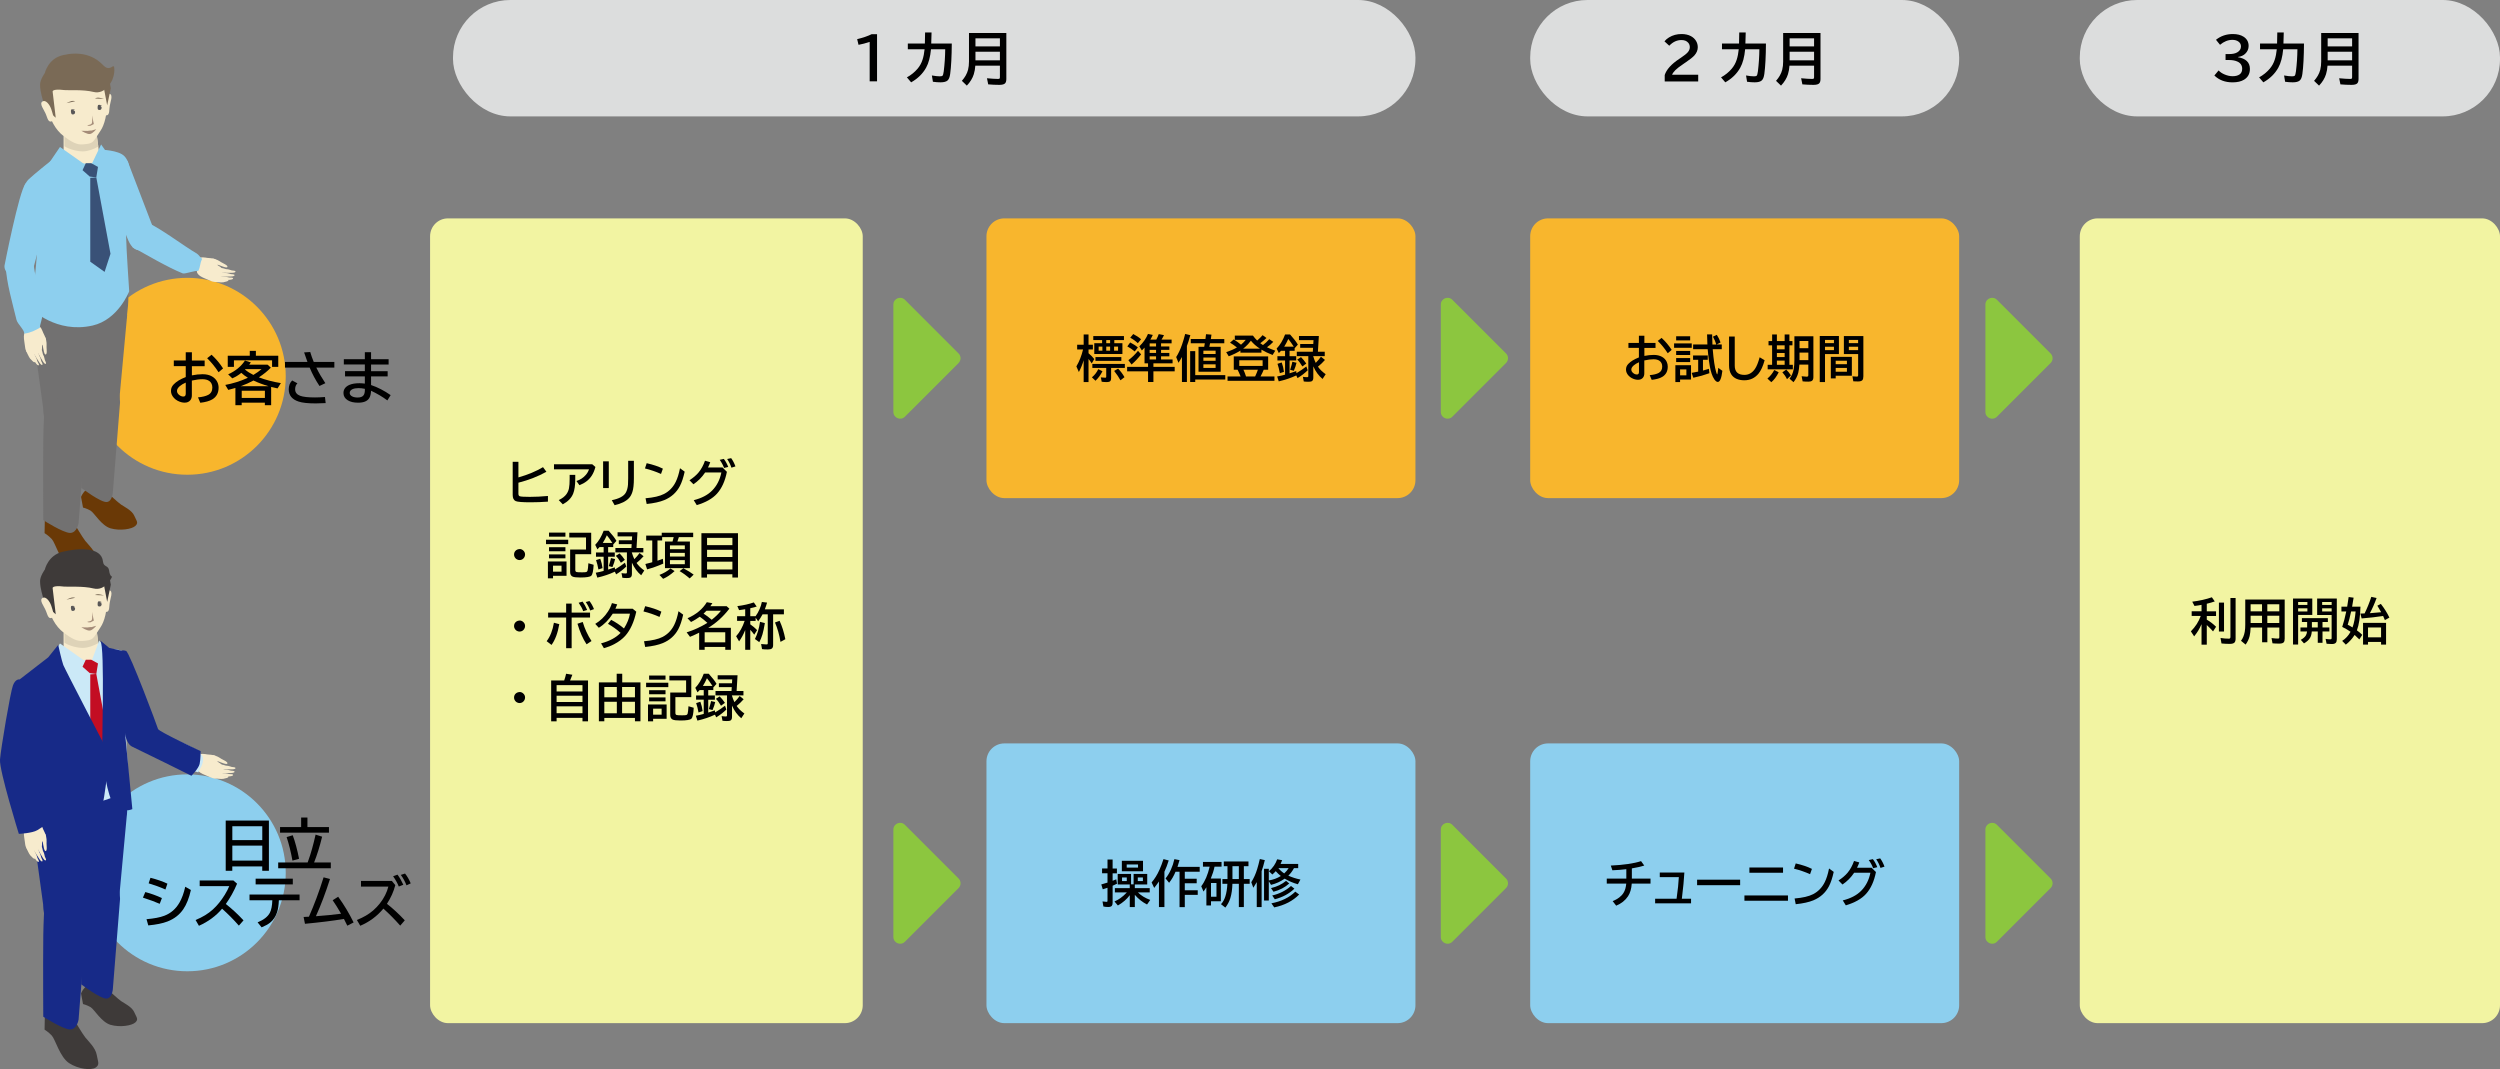 <?xml version="1.0" encoding="UTF-8"?><svg id="_レイヤー_2" xmlns="http://www.w3.org/2000/svg" viewBox="0 0 699.34 299.06"><rect x="0" y="0" width="699.34" height="299.06" fill="#808080" stroke="none"/><defs><style>.cls-1{fill:#3e3a39;}.cls-2{fill:#cbe9f7;}.cls-3{fill:#8dcfee;}.cls-4{fill:#595757;}.cls-5{fill:#8cc63f;}.cls-6{fill:#6a3906;}.cls-7{fill:#f8b62d;}.cls-8{fill:#395177;}.cls-9{fill:#f7ebcd;}.cls-10{fill:#ded3b8;}.cls-11{fill:#a48b78;}.cls-12{fill:#c30d23;}.cls-13{fill:#333;}.cls-14{fill:#727171;}.cls-15{fill:#f2f4a2;}.cls-16{fill:#dcdddd;}.cls-17{fill:#7a6a56;}.cls-18{fill:#172a88;}</style></defs><g id="_レイヤー_1-2"><circle class="cls-7" cx="52.39" cy="105.26" r="27.54"/><path class="cls-5" d="M253.13,83.86l15.02,15.02c.74.74.74,1.93,0,2.67l-15.02,15.02c-1.19,1.19-3.22.35-3.22-1.33v-30.05c0-1.68,2.03-2.52,3.22-1.33Z"/><path class="cls-5" d="M406.27,83.86l15.02,15.02c.74.74.74,1.93,0,2.67l-15.02,15.02c-1.19,1.19-3.22.35-3.22-1.33v-30.05c0-1.68,2.03-2.52,3.22-1.33Z"/><rect class="cls-16" x="126.72" y="0" width="269.23" height="32.56" rx="16.05" ry="16.05"/><path d="M243.28,22.76v-11.04c-1.1.37-2.15.64-3.12.82l-.38-1.59c1.65-.4,3-.86,4.06-1.39h1.5v13.2h-2.05Z"/><path d="M253.95,12.18h4.77c.04-1.16.06-2.19.06-3.1h1.81c-.01,1.19-.04,2.22-.09,3.1h5.75c-.03,3.69-.18,6.52-.45,8.49-.12.9-.36,1.51-.73,1.84-.38.34-1.03.52-1.96.52-.67,0-1.39-.05-2.14-.16l-.29-1.76c.9.16,1.64.24,2.21.24.4,0,.65-.06.77-.18.13-.13.25-.54.34-1.22.25-2.02.39-4.08.41-6.17h-3.98c-.2,2.15-.65,3.86-1.37,5.16-.93,1.67-2.32,3.04-4.18,4.09l-1.19-1.39c1.17-.64,2.16-1.45,2.98-2.41.62-.73,1.08-1.55,1.38-2.48.29-.87.48-1.86.59-2.97h-4.69v-1.6Z"/><path d="M281.51,9.24v12.84c0,.52-.1.91-.3,1.17-.26.33-.82.49-1.66.49-1.05,0-2.09-.05-3.11-.14l-.35-1.71c1.3.12,2.34.19,3.12.19.24,0,.39-.05.45-.16.03-.07.05-.16.05-.29v-3.26h-6.88c-.05.84-.19,1.63-.42,2.38-.35,1.14-1.01,2.21-1.95,3.2l-1.39-1.34c.87-.98,1.45-2.01,1.73-3.09.17-.68.26-1.45.26-2.29v-8h10.46ZM272.87,10.73v2.24h6.84v-2.24h-6.84ZM272.87,14.48v2.4h6.84v-2.4h-6.84Z"/><path d="M51.95,98.55h1.73v2.3h3.57v1.59h-3.57v2.56c1.06-.21,2.06-.32,2.99-.32,1.02,0,1.9.2,2.62.61.69.39,1.2.92,1.52,1.61.22.47.34.98.34,1.53,0,1.5-.59,2.6-1.78,3.3-.77.45-1.89.77-3.34.94l-.64-1.51c1.24-.11,2.19-.35,2.86-.7.77-.41,1.15-1.09,1.15-2.05,0-.83-.3-1.45-.9-1.86-.46-.31-1.08-.47-1.88-.47-.84,0-1.83.13-2.95.38v4.12c0,.56-.14,1.02-.42,1.37-.37.46-.9.69-1.6.69-.64,0-1.31-.18-2-.55-.36-.19-.69-.45-.98-.76-.56-.6-.84-1.26-.84-1.98s.25-1.29.76-1.82c.75-.79,1.88-1.48,3.37-2.05v-3.05h-3.34v-1.59h3.34v-2.3ZM51.95,107.03c-.67.28-1.22.61-1.66.99-.52.45-.78.89-.78,1.32s.18.77.55,1.09c.38.33.79.5,1.25.5.43,0,.65-.27.65-.81v-3.09ZM61.14,104.13c-.95-1.47-2.02-2.78-3.19-3.92l1.22-.98c1.22,1.11,2.3,2.39,3.23,3.83l-1.27,1.07Z"/><path d="M69.73,102.02h5.13l.9.82c-.84.9-1.95,1.8-3.34,2.72,1.88.71,3.93,1.25,6.15,1.61l-.93,1.48c-.51-.11-1.11-.25-1.79-.41v5.11h-1.76v-.71h-6.48v.71h-1.76v-4.83l-.26.08c-.55.16-1.13.32-1.74.47l-.83-1.39c2.13-.4,4.17-1.03,6.12-1.91l.2-.09c-.66-.4-1.27-.85-1.84-1.38-.72.61-1.56,1.12-2.52,1.54l-1.16-1.12c2.05-.92,3.61-2.2,4.7-3.85l1.65.51c-.18.25-.33.46-.46.64ZM71.58,99.51h6.26v3.12h-1.73v-1.84h-10.67v1.84h-1.73v-3.12h6.16v-1.36h1.71v1.36ZM67.34,108.03h7.77c-1.51-.44-2.91-.97-4.23-1.59-.05.03-.12.07-.2.12-.9.5-2.01.98-3.34,1.47ZM74.1,109.3h-6.48v2.02h6.48v-2.02ZM68.65,103.27s-.04.04-.06.06l-.05.05c.66.56,1.44,1.06,2.34,1.5.92-.55,1.68-1.09,2.29-1.62h-4.52Z"/><path d="M79.73,101.24h6.27c-.34-.89-.65-1.78-.93-2.66l1.71-.11c.27.93.6,1.85.98,2.77h5.77v1.6h-5.04c.67,1.39,1.51,2.84,2.52,4.35l-1.64.78c-1.12-1.69-2.03-3.4-2.74-5.13h-6.91v-1.6ZM91.09,112.76c-1.04.06-1.95.09-2.75.09-2.17,0-3.76-.17-4.79-.51-1.85-.6-2.78-1.75-2.78-3.42,0-1.03.32-1.86.96-2.49l1.47.8c-.43.42-.64.97-.64,1.66,0,.87.47,1.48,1.41,1.83.83.31,2.21.46,4.16.46.82,0,1.75-.04,2.78-.12l.19,1.71Z"/><path d="M102.07,98.52h1.73v1.97h4.91v1.48h-4.91v1.86h4.64v1.47h-4.64v2.41c1.85.62,3.68,1.57,5.48,2.82l-.92,1.48c-1.37-1.02-2.89-1.92-4.56-2.7-.04.89-.21,1.58-.52,2.07-.53.85-1.56,1.27-3.11,1.27-1.19,0-2.15-.22-2.88-.67-.81-.5-1.21-1.18-1.21-2.03,0-1.02.54-1.78,1.63-2.27.73-.32,1.68-.48,2.84-.48.46,0,.96.04,1.51.11v-2.02h-5.54v-1.47h5.54v-1.86h-5.88v-1.48h5.88v-1.97ZM102.07,108.77c-.62-.13-1.21-.2-1.78-.2-.69,0-1.26.1-1.69.3-.52.25-.77.59-.77,1.05,0,.38.2.69.6.92.41.24.95.36,1.62.36.8,0,1.35-.21,1.66-.64.24-.33.36-.83.36-1.49v-.3Z"/><rect class="cls-16" x="428.05" y="0" width="120" height="32.56" rx="16.05" ry="16.05"/><path d="M465.68,22.76v-1.77c.49-1.54,1.84-3.04,4.05-4.51l.43-.29c.95-.63,1.6-1.15,1.95-1.55.4-.45.59-.93.59-1.45,0-.47-.14-.88-.43-1.22-.43-.52-1.07-.77-1.91-.77-1.27,0-2.4.53-3.41,1.59l-1.34-1.23c.35-.43.78-.8,1.27-1.09,1.05-.64,2.21-.95,3.5-.95,1,0,1.87.19,2.6.57.63.33,1.12.79,1.47,1.36.32.54.48,1.13.48,1.76,0,.83-.32,1.59-.95,2.3-.42.47-1.21,1.1-2.37,1.89l-.5.34c-1.22.83-2.03,1.44-2.42,1.84-.48.49-.8.93-.95,1.32h7.31v1.88h-9.36Z"/><path d="M481.7,12.18h4.77c.04-1.16.06-2.19.06-3.1h1.81c-.01,1.19-.04,2.22-.09,3.1h5.75c-.03,3.69-.18,6.52-.45,8.49-.12.9-.36,1.51-.73,1.84-.38.34-1.03.52-1.96.52-.67,0-1.39-.05-2.14-.16l-.29-1.76c.9.16,1.64.24,2.21.24.4,0,.65-.06.77-.18.13-.13.25-.54.34-1.22.25-2.02.39-4.08.41-6.17h-3.98c-.2,2.15-.65,3.86-1.37,5.16-.93,1.67-2.32,3.04-4.18,4.09l-1.19-1.39c1.17-.64,2.16-1.45,2.98-2.41.62-.73,1.08-1.55,1.38-2.48.29-.87.48-1.86.59-2.97h-4.69v-1.6Z"/><path d="M509.26,9.24v12.84c0,.52-.1.91-.3,1.17-.26.33-.82.49-1.66.49-1.05,0-2.09-.05-3.11-.14l-.35-1.71c1.3.12,2.34.19,3.12.19.24,0,.39-.05.45-.16.03-.07.05-.16.05-.29v-3.26h-6.88c-.05.84-.19,1.63-.42,2.38-.35,1.14-1.01,2.21-1.95,3.2l-1.39-1.34c.87-.98,1.45-2.01,1.73-3.09.17-.68.26-1.45.26-2.29v-8h10.46ZM500.62,10.73v2.24h6.84v-2.24h-6.84ZM500.62,14.48v2.4h6.84v-2.4h-6.84Z"/><rect class="cls-16" x="581.79" y="0" width="117.55" height="32.56" rx="16.05" ry="16.05"/><path d="M622.56,15.12h1.09c.92,0,1.65-.16,2.21-.49.68-.4,1.02-.95,1.02-1.65,0-.58-.25-1.04-.75-1.38-.44-.3-1-.45-1.66-.45-1.2,0-2.35.46-3.45,1.38l-1.13-1.4c1.34-1.07,2.91-1.61,4.73-1.61,1.21,0,2.21.25,2.99.75.94.61,1.41,1.47,1.41,2.59,0,.85-.33,1.59-.98,2.2-.5.47-1.17.76-2,.88v.06c1.07.18,1.89.53,2.46,1.06.59.55.88,1.29.88,2.21,0,1.34-.54,2.35-1.63,3.02-.82.5-1.89.75-3.22.75-2.09,0-3.79-.64-5.09-1.92l1.18-1.41c.42.44.95.81,1.61,1.09.8.35,1.57.52,2.32.52.84,0,1.5-.18,1.98-.53.46-.34.69-.86.69-1.55,0-.96-.46-1.64-1.38-2.04-.62-.27-1.36-.41-2.23-.41h-1.04v-1.68Z"/><path d="M632.21,12.18h4.77c.04-1.16.06-2.19.06-3.1h1.81c-.01,1.19-.04,2.22-.09,3.1h5.75c-.03,3.69-.18,6.52-.45,8.49-.12.9-.36,1.51-.73,1.84-.38.34-1.03.52-1.96.52-.67,0-1.39-.05-2.14-.16l-.29-1.76c.9.16,1.64.24,2.21.24.4,0,.65-.06.77-.18.14-.13.25-.54.34-1.22.25-2.02.39-4.08.41-6.17h-3.98c-.2,2.15-.65,3.86-1.37,5.16-.93,1.67-2.32,3.04-4.18,4.09l-1.19-1.39c1.17-.64,2.16-1.45,2.98-2.41.62-.73,1.08-1.55,1.38-2.48.29-.87.48-1.86.59-2.97h-4.69v-1.6Z"/><path d="M659.77,9.24v12.84c0,.52-.1.91-.3,1.17-.26.33-.82.49-1.66.49-1.05,0-2.09-.05-3.11-.14l-.35-1.71c1.3.12,2.34.19,3.12.19.25,0,.39-.05.45-.16.03-.07.05-.16.05-.29v-3.26h-6.88c-.05.84-.19,1.63-.42,2.38-.35,1.14-1,2.21-1.95,3.2l-1.39-1.34c.87-.98,1.45-2.01,1.73-3.09.17-.68.26-1.45.26-2.29v-8h10.46ZM651.13,10.73v2.24h6.84v-2.24h-6.84ZM651.13,14.48v2.4h6.84v-2.4h-6.84Z"/><path class="cls-9" d="M57.39,72.04c.76.18,1.45.11,2.2.29.88.2.65.4,1.12,1.04.35.48-.12.67.28.89,1.14.63,1.28,1.04,1.23,1.31-.04.25-.1.49-.16.73-.09.34-.2.68-.33,1.01-.16.42-.18.51-.41.91-.1.18-.29.45-.54.53-.41.12-1.03.16-1.54-.05-.31-.12-1.53-.65-1.83-.77-2.08-.82-2.62-1.69-2.22-2.67s.17-1.65.18-2.71c0-.46,1.17-.69,2-.5Z"/><path class="cls-9" d="M60.52,78.2s.47-.14.87-.08.45.06.69.04.55.08.76.08.92-.16,1.04.03c.25.41-.97.58-1.43.7s-2.56-.15-2.56-.15"/><path class="cls-9" d="M60.72,77.19s.94-.02,1.32.12.8.09,1.05.11.87.19,1.07.22.96-.05,1.03.2c.14.52-1.8.46-2.3.53s-2.46.1-2.46.1"/><path class="cls-9" d="M61.16,76.06s.94.02,1.32.18.8.13,1.05.16.86.23,1.06.28.97,0,1.02.26c.1.54-1.85.39-2.35.44s-2.48-.01-2.48-.01"/><path class="cls-9" d="M61.44,74.93s.94.05,1.32.22.8.16,1.04.19.85.26,1.05.31.98.03,1.02.29c.08.54-1.86.33-2.37.37s-2.48-.09-2.48-.09"/><path class="cls-9" d="M59.49,73.65s.87.4,1.28.41.78.23,1.02.31.68.26.88.31.79.24.93.03c.29-.45-1.26-1.08-1.7-1.35s-1.37-.95-2.48-1.03"/><path class="cls-6" d="M20.95,146.73s2.12,3.59,2.91,4.58,2.87,2.91,3.2,4.88.93,2.73-.31,3.56-4.87.44-7.43-1.25-3.85-6.64-4.82-7.69-2.03-1.67-2.03-1.67l.07-3.78s1.54-2.62,3.51-2.28,4.9,3.66,4.9,3.66Z"/><path class="cls-6" d="M30.49,138.21s2.5,2.34,3.38,2.94,3.07,1.64,3.69,3.11,1.28,1.94.3,2.86-4.33,1.43-6.92.68-4.56-4.35-5.61-4.96-2.11-.86-2.11-.86l-.55-2.98s.96-2.4,2.8-2.57,5.02,1.78,5.02,1.78Z"/><path class="cls-14" d="M35.58,88.06l-2.13,22.96s-.49,4.57-5.67,4.57-5.11-7.76-5.11-7.76l-2.69-19.77s2.97-2.57,8.03-2.35,7.56,2.35,7.56,2.35Z"/><path class="cls-14" d="M29.05,105.05c4.53,0,4.53,7.55,4.53,7.55l-1.98,24.75s-.03,2.8-1.66,3.08-7.21-3.97-7.21-3.97c0,1.32-.09-13.17,0-20.79.04-3.19.28-7.59.28-7.59,0,0,1.52-3.03,6.05-3.03Z"/><path class="cls-14" d="M26.33,92.47l-2.35,25.16s-.55,5.01-6.27,5.01-5.64-8.51-5.64-8.51l-2.97-21.67s3.29-2.81,8.88-2.57,8.35,2.57,8.35,2.57Z"/><path class="cls-3" d="M39.91,69.74c1.69-.82,3.38-5.1,2.52-7.1l-6.76-17.63c-.3-.7-3.51,13.23-3.51,13.23l3.75,9.06c.87,2,2.31,3.26,4.01,2.43Z"/><path class="cls-3" d="M55.43,75.87c.75-1.52.38-1.94,1.12-3.46-.49-.32-.98-1.17-1.46-1.46-3.73-2.16-10.04-7.02-13.97-8.76-1,2.81-3.11,4.1-4.1,6.91,3.67,2.01,10.04,5.78,14.09,7.37.66.26,3.75-.98,4.32-.61Z"/><path class="cls-14" d="M34.01,76.65s-1.44,4.17-5.56,6.23c-7.7,3.84-17.59-2.08-17.59-2.08,0,0-2.19,3.66-2.04,8.33s.89,7.29.89,7.29c0,0,4.3,5.17,9.15,4.14,4.26-.9,8.34-9.12,12.84-8.53,3,.39,3.74-3.35,3.74-3.35,0,0,.91-5.57.2-8.39s-1.64-3.63-1.64-3.63Z"/><path class="cls-3" d="M23.63,44.23l4.49-2.36s5.04.08,6.69,1.83c3.44,3.65.06,13.39.06,13.39,0,0,.44,7.76.44,9.89s.83,14.51.83,14.51c0,0-3.05,7.95-10.26,9.58-10.2,2.31-17.06-4.63-17.06-4.63,0,0,1.44-13.37,1.44-14.53s.5-5.38.5-5.38l-2.22-4.6s-4.18-8.12-.54-11.75c1.18-1.18,6.42-5.36,6.42-5.36,0,0,8.42-.55,9.21-.59Z"/><polygon class="cls-9" points="17.8 45.77 28.12 45.77 27.1 37.97 17.79 38.06 17.8 45.77"/><path class="cls-10" d="M27.1,37.97l.4,3.02c-1.19.72-2.91,1.36-4.34,1.36-1.58,0-3.85-.59-5.13-1.45v-3.13s9.07.19,9.07.19Z"/><path class="cls-9" d="M12.94,29.81c1.23,3.8,2.47,6.42,4.85,8.25,2.21,1.69,3.76,2.45,5.24,2.34,3.31-.24,2.8-.48,5.09-3.83,1.11-1.62,1.92-4.7,1.83-8.42-.19-7.3-4.49-13.14-10.18-12.13s-9.05,6.94-6.83,13.8Z"/><path class="cls-9" d="M28.83,29.02c-.1,1.61-.07,3.2.74,3.25s.96-.44,1.06-2.05,1.28-3.82-.15-4.02c-.8-.12-1.55,1.21-1.65,2.82Z"/><path class="cls-13" d="M26.08,24.2c-.35.06-.64.23-.73.41-.04-.04-.08-.09-.08-.14-.04-.24.3-.49.76-.58s.87.04.91.28c0,.05,0,.11-.03.16-.15-.14-.47-.2-.83-.14Z"/><polygon class="cls-17" points="30.69 22.92 31 24.67 29.98 29.47 28.97 24.19 30.69 22.92"/><path class="cls-17" d="M18.02,25.2c-3.66-.45-3.29.48-3.29.48l.86,7.26s-3.12-2.66-3.34-3.87-1.04-3.16-1.04-5.43c0-1.38,1.33-3.21,1.33-3.21,0,0,.88-4,4.96-4.98,4.3-1.04,8.38-.35,11.31,2.74,2.08,2.19,2.95-.73,3.15.8.22,1.68-.59,3.44-.59,3.44,0,0-1.78,4.14-5.21,3.29-2.92-.73-7.12-.4-8.13-.52Z"/><polygon class="cls-3" points="29.46 48.59 30.54 43.64 28.29 40.41 25.71 45.79 29.46 48.59"/><polygon class="cls-3" points="20.9 50.5 13.83 45.45 16.78 41.11 23.72 46.01 20.9 50.5"/><path class="cls-3" d="M6.1,78.13c-2.2-.13-4.98-1.62-4.85-3.78,0,0,4.05-20.76,5.89-22.99s4.88,13.58,4.88,13.58l-2.52,9.46c-.13,2.17-1.21,3.86-3.41,3.73Z"/><path class="cls-11" d="M25.75,32.34l.5,2.37s-.85.45-.99.49-.88-.03-.81-.15.96-.07,1.21-.51.08-2.2.08-2.2Z"/><path class="cls-4" d="M20.96,30.72s-.42-.2-.83-.13-.25.23-.25.23l-.05.17s0,.9.33,1,.91,0,.84-.74c-.03-.27-.5-.43-.5-.43l.46-.09Z"/><path class="cls-4" d="M28.54,29.59s-.35-.26-.77-.27-.36.17-.36.17l-.07.16s-.15.89.15,1.04.89.17.95-.58c.02-.27-.41-.52-.41-.52h.5Z"/><path class="cls-11" d="M26.94,36.15s-1.16.29-1.23.35-.28,0-.45.02-.82.1-.82.1l-1.69-.04s1.63,1.04,2.42.91,1.77-1.35,1.77-1.35Z"/><path class="cls-17" d="M21.04,28.33s-.47-.21-1.04-.06-1.41.58-1.41.58c0,0,1.51-.32,1.67-.35s.78-.17.78-.17Z"/><path class="cls-17" d="M26.57,27.55s.43-.28,1.01-.23,1.49.34,1.49.34c0,0-1.54-.07-1.7-.07s-.8-.04-.8-.04Z"/><path class="cls-14" d="M19.11,111.09c5,0,5,8.28,5,8.28l-2.13,26.97s-.45,2.74-2.37,2.74-7.5-3.57-7.5-3.57c0,1.45-.1-14.43,0-22.78.04-3.49.31-8.31.31-8.31,0,0,1.68-3.33,6.68-3.33Z"/><path class="cls-9" d="M14.36,30.6c.52,1.52.91,3.07.14,3.33s-1.04-.17-1.56-1.7c-.52-1.52-2.24-3.34-.91-3.92.75-.32,1.81.76,2.33,2.28Z"/><path class="cls-9" d="M11.84,92.47c.24.74.64,1.3.88,2.04.28.86-.01.76-.32,1.5-.23.55-.63.24-.62.7.04,1.3-.24,1.63-.49,1.73-.24.09-.47.17-.71.24-.34.1-.68.18-1.03.24-.45.08-.53.1-.99.12-.21,0-.54-.02-.73-.19-.32-.29-.66-.8-.75-1.35-.05-.33-.22-1.64-.28-1.97-.36-2.21.11-3.11,1.16-3.27s1.5-.7,2.42-1.23c.4-.23,1.19.65,1.45,1.46Z"/><path class="cls-9" d="M8.15,98.31s.36.33.51.71.18.42.32.61.21.51.32.69.61.7.5.91c-.22.43-.99-.54-1.34-.87s-1.18-2.27-1.18-2.27"/><path class="cls-9" d="M9.12,97.97s.5.79.58,1.2.33.74.44.96.28.84.36,1.03.53.81.35.99c-.37.39-1.31-1.32-1.63-1.7s-1.34-2.06-1.34-2.06"/><path class="cls-9" d="M10.32,97.77s.47.82.52,1.23.3.76.4.98.24.86.31,1.05.5.84.3,1.01c-.41.36-1.28-1.39-1.58-1.79s-1.26-2.14-1.26-2.14"/><path class="cls-9" d="M11.43,97.43s.44.84.48,1.25.27.77.37.99.21.86.27,1.06.48.85.27,1.02c-.42.35-1.24-1.43-1.53-1.85s-1.19-2.18-1.19-2.18"/><path class="cls-9" d="M11.54,95.1s.11.95.3,1.31.2.79.25,1.03.13.72.19.92.19.8.45.81c.54.02.28-1.64.29-2.15s.11-1.67-.38-2.66"/><path class="cls-3" d="M6.79,93.33c1.98-.28,3.02-.93,4.35-1.63.02-.94.7-2.5.67-3.44-.17-5.19-1.72-9.21-2.39-14.07-3.41.89-4.41-.54-7.82.36.27,4.74,1.78,9.81,3.01,14.91.28,1.18,2.21,2.77,2.19,3.87Z"/><polygon class="cls-8" points="25.51 45.65 24 45.65 23.09 47.61 25.1 49.39 26.94 49.63 27.41 46.69 25.51 45.65"/><polygon class="cls-8" points="25.25 49.75 25.25 73.21 29.26 76.06 30.91 70.99 26.94 49.63 25.25 49.75"/><rect class="cls-15" x="120.31" y="61.09" width="121.03" height="225.12" rx="5" ry="5"/><rect class="cls-7" x="275.95" y="61.09" width="120" height="78.25" rx="5" ry="5"/><path d="M303.15,100.74c-.34,1.15-.79,2.26-1.35,3.33l-.7-1.57c.83-1.4,1.45-2.99,1.87-4.74h-1.65v-1.33h1.82v-2.86h1.36v2.86h1.22v1.33h-1.22v1.05c.65.55,1.19,1.09,1.61,1.63l-.71,1.22c-.31-.48-.6-.9-.9-1.24v6.46h-1.36v-6.12ZM305.44,105.56c.8-.66,1.39-1.43,1.78-2.3l1.18.59c-.53,1.05-1.18,1.94-1.95,2.66l-1-.95ZM310.82,102.93v2.82c0,.36-.06.63-.18.8-.16.22-.52.33-1.07.33s-1.03-.03-1.39-.1l-.23-1.22c.53.07.93.1,1.2.1.13,0,.22-.03.25-.09.04-.05.05-.14.05-.25v-2.39h-3.88v-1.13h9.09v1.13h-3.83ZM311.71,95.13v.87h2.27v3.03h-7.87v-3.03h2.19v-.87h-2.47v-1.12h8.58v1.12h-2.7ZM306.44,99.88h7.24v1.07h-7.24v-1.07ZM308.38,96.95h-1.05v1.14h1.05v-1.14ZM310.54,95.13h-1.08v.87h1.08v-.87ZM310.54,96.95h-1.08v1.14h1.08v-1.14ZM312.76,96.95h-1.11v1.14h1.11v-1.14ZM313.43,106.38c-.41-.77-.99-1.65-1.76-2.62l1.11-.64c.7.72,1.29,1.51,1.78,2.39l-1.12.87Z"/><path d="M324.79,96.06v.86h2.32v.95h-2.32v.85h2.32v.96h-2.32v.87h3.22v1.08h-5.36v1h5.95v1.24h-5.95v2.99h-1.5v-2.99h-5.85v-1.24h5.85v-1h-.98v-4.38c-.24.26-.49.53-.75.79l-.71-1.15c1.11-1.07,1.92-2.23,2.42-3.48l1.35.28c-.22.48-.44.92-.68,1.31h1.66c.28-.51.51-1.03.68-1.54l1.47.29c-.19.41-.42.82-.68,1.24h2.81v1.05h-2.97ZM317.43,98.32c-.64-.55-1.34-1.02-2.08-1.42l.8-1.1c.84.42,1.56.88,2.15,1.39l-.87,1.12ZM315.64,100.76c.99-.73,1.89-1.6,2.7-2.62l.87.99c-.83,1.08-1.72,2.02-2.67,2.84l-.9-1.22ZM318.3,96.01c-.65-.62-1.36-1.13-2.13-1.54l.84-1.03c.9.47,1.63.96,2.19,1.46l-.91,1.11ZM323.39,96.06h-1.79v.86h1.79v-.86ZM323.39,97.87h-1.79v.85h1.79v-.85ZM323.39,99.68h-1.79v.87h1.79v-.87Z"/><path d="M332.02,96.78v10.08h-1.39v-6.99c-.28.52-.61,1.06-.97,1.61l-.64-1.6c.62-.96,1.17-2.12,1.64-3.49.28-.8.57-1.79.88-2.98l1.44.35c-.34,1.25-.66,2.26-.96,3.01ZM334.35,104.93h8.41v1.23h-8.41v.7h-1.42v-8.64h1.42v6.71ZM338.3,97.02h3.17v6.97h-6.2v-6.97h1.59l.11-.63.03-.18.03-.18h-3.93v-1.19h4.11c.04-.31.1-.76.16-1.35l1.52.12c-.02.17-.08.58-.17,1.23h3.76v1.19h-3.98s-.01.07-.02.11c-.05.25-.11.55-.18.88ZM340.05,98.1h-3.42v.92h3.42v-.92ZM336.63,100.02v.91h3.42v-.91h-3.42ZM336.63,101.92v1h3.42v-1h-3.42Z"/><path d="M353.31,96.52c.58-.42,1.16-.97,1.75-1.64l1.12.75c-.51.54-1.1,1.05-1.76,1.51.62.31,1.4.63,2.32.96l-.75,1.2c-1.19-.46-2.23-.96-3.12-1.49v.85h-5.88v-.59c-.91.58-2,1.12-3.27,1.6l-.71-1.17c1.21-.39,2.21-.83,3.01-1.3l-.07-.05c-.61-.49-1.23-.92-1.87-1.29l1.05-.91c.83.53,1.51,1.03,2.02,1.48.53-.45.97-.9,1.32-1.35h-3.05v-1.19h5.07c.38.51.77.97,1.18,1.37l.14-.12c.5-.43.96-.89,1.38-1.38l1.09.79c-.46.46-1.05.94-1.74,1.46.23.17.49.35.76.53ZM353.51,103.42c-.21.55-.51,1.18-.9,1.89h3.9v1.22h-13.12v-1.22h3.66c-.31-.77-.6-1.4-.85-1.89h-1.07v-3.73h9.62v3.73h-1.24ZM346.67,100.78v1.58h6.53v-1.58h-6.53ZM347.74,97.54h4.72c-1.03-.67-1.87-1.41-2.54-2.23-.53.71-1.06,1.29-1.59,1.75-.17.15-.37.31-.59.48ZM351.88,103.42h-4.05c.28.6.51,1.2.7,1.8l.02.09h2.55l.05-.1c.33-.71.57-1.3.72-1.78Z"/><path d="M362.69,104.37l.2-.12c.82-.48,1.66-1.06,2.54-1.74l.38,1.07c-.8.79-1.75,1.52-2.84,2.19l-.35-.75-.1.04c-1.39.66-2.99,1.2-4.81,1.62l-.44-1.37c.67-.11,1.41-.28,2.21-.5v-3.98h-2.14v-1.19h2.14v-1.51h-1.13c-.16.18-.36.39-.61.64l-.62-1.26c.95-.98,1.74-2.29,2.37-3.95h1.38c.96,1.05,1.69,1.99,2.19,2.83l-.9,1.03v.71h-1.42v1.51h1.86v1.19h-1.86v3.6c.81-.26,1.43-.47,1.86-.62l.07.55ZM358.02,104.4c-.19-1.05-.41-1.93-.66-2.63l1.18-.38c.3.83.51,1.7.63,2.62l-1.15.39ZM361.91,96.97c-.5-.79-1.01-1.51-1.53-2.15-.36.81-.74,1.53-1.14,2.15h2.67ZM360.9,103.46l.1-.33.08-.26c.21-.67.36-1.23.44-1.67l1.16.28c-.15.67-.39,1.42-.75,2.24l-1.03-.27ZM367.38,99.74c.2.66.42,1.25.68,1.77.56-.57,1.05-1.14,1.46-1.72l1.12.9c-.62.7-1.27,1.33-1.96,1.88.52.76,1.24,1.46,2.16,2.11l-.87,1.33c-1.08-.89-1.94-2.06-2.59-3.53v3.17c0,.54-.17.89-.51,1.03-.18.07-.5.11-.94.11s-.83-.03-1.22-.08l-.24-1.3c.39.06.78.1,1.17.1.17,0,.28-.04.31-.12.02-.06.03-.14.03-.25v-5.52h-3.22v-1.23h4.48l.07-1.09h-3.6v-1.08h3.66l.07-1.08h-4.07v-1.15h5.56l-.26,4.4h1.91v1.23h-3.22v.12ZM364.31,102.51c-.46-.81-.94-1.45-1.43-1.93l1.06-.68c.51.51,1,1.11,1.47,1.8l-1.1.81Z"/><path d="M143.43,129.18h1.59v4.37c2.67-.76,4.96-1.72,6.88-2.87l.95,1.29c-2.31,1.29-4.92,2.31-7.83,3.06v3.1c0,.37.13.6.38.69.32.11,1.26.17,2.8.17s3.31-.08,5.08-.25v1.59c-1.68.12-3.3.18-4.88.18-2.25,0-3.62-.11-4.13-.33-.56-.25-.85-.82-.85-1.7v-9.3Z"/><path d="M154.97,129.88h10.71l.88.75c-.25.95-.59,1.75-1,2.39-.77,1.21-1.92,2.11-3.46,2.71l-.86-1.18c1.06-.32,1.94-.89,2.65-1.72.42-.49.7-1,.87-1.54h-9.79v-1.4ZM159.35,132.83h1.57v1.18c0,1.76-.2,3.13-.59,4.09-.5,1.22-1.46,2.21-2.9,2.98l-1.13-1.19c.99-.47,1.71-1.03,2.17-1.68.35-.51.58-1.04.69-1.61.13-.65.19-1.52.19-2.6v-1.16Z"/><path d="M168.71,129.05h1.59v7.48h-1.59v-7.48ZM175.73,128.9h1.59v4.89c0,1.72-.14,3-.42,3.83-.23.72-.55,1.29-.95,1.71-.83.9-2.17,1.56-4.02,1.99l-.79-1.4c2.02-.41,3.31-1.09,3.88-2.04.36-.61.58-1.37.65-2.3.03-.43.05-1.02.05-1.78v-4.9Z"/><path d="M184.91,132.58c-1.44-.64-2.94-1.16-4.49-1.54l.48-1.47c1.8.41,3.31.92,4.53,1.53l-.52,1.48ZM180.59,139.38c2.26-.19,3.98-.59,5.18-1.21,1.41-.73,2.5-1.85,3.25-3.36.49-.98.89-2.25,1.2-3.83l1.31.96c-.37,1.69-.82,3.03-1.34,4.02-.95,1.81-2.4,3.12-4.35,3.93-1.23.51-2.88.88-4.94,1.09l-.32-1.61Z"/><path d="M202.11,130.77l1.23,1.22c-.51,2.59-1.44,4.63-2.77,6.1-1.25,1.39-3.14,2.46-5.66,3.21l-.85-1.38c2.2-.56,3.91-1.44,5.12-2.67,1.33-1.33,2.2-3.03,2.61-5.08h-4.54c-.89,1.33-1.98,2.43-3.27,3.3l-1.11-1.13c1.04-.67,1.89-1.39,2.55-2.18.75-.9,1.34-2,1.79-3.28l1.47.41c-.19.54-.4,1.03-.63,1.48h4.06ZM202.55,130.91c-.27-.76-.68-1.52-1.22-2.28l1.15-.26c.46.59.88,1.34,1.24,2.25l-1.18.29ZM204.61,130.83c-.29-.86-.69-1.67-1.2-2.43l1.12-.24c.46.63.87,1.4,1.2,2.31l-1.12.36Z"/><path d="M145.35,153.58c.36,0,.68.12.96.36.38.31.57.71.57,1.19,0,.3-.08.57-.25.83-.3.47-.74.71-1.3.71-.25,0-.48-.06-.7-.18-.18-.09-.33-.21-.45-.36-.25-.3-.38-.63-.38-1.01,0-.53.22-.95.66-1.26.26-.18.56-.27.89-.27Z"/><path d="M152.74,150.98h6.21v1.23h-6.21v-1.23ZM158.48,157.07v4.01h-3.78v.7h-1.43v-4.71h5.21ZM153.58,148.98h4.59v1.15h-4.59v-1.15ZM153.58,153.08h4.59v1.13h-4.59v-1.13ZM153.58,155.08h4.59v1.11h-4.59v-1.11ZM154.7,158.24v1.67h2.38v-1.67h-2.38ZM160.93,155.01v4.41c0,.32.11.52.33.59.17.06.69.09,1.54.09.56,0,.94-.02,1.14-.07.21-.05.35-.17.41-.38.1-.33.18-1.03.24-2.09l1.47.43c-.08,1.69-.3,2.71-.66,3.06-.35.33-1.37.5-3.07.5-1.09,0-1.83-.09-2.2-.28-.43-.22-.64-.64-.64-1.27v-6.28h4.44v-3.38h-4.68v-1.32h6.13v6h-4.45Z"/><path d="M172.07,159.27l.2-.12c.82-.48,1.66-1.06,2.54-1.74l.38,1.07c-.8.79-1.75,1.52-2.84,2.19l-.35-.75-.1.04c-1.38.66-2.99,1.2-4.81,1.62l-.44-1.37c.67-.11,1.41-.28,2.21-.5v-3.98h-2.14v-1.19h2.14v-1.51h-1.13c-.15.18-.36.39-.61.64l-.62-1.26c.95-.98,1.74-2.29,2.37-3.95h1.38c.96,1.05,1.69,1.99,2.19,2.83l-.9,1.03v.71h-1.42v1.51h1.86v1.19h-1.86v3.6c.81-.26,1.43-.47,1.86-.62l.07.55ZM167.4,159.31c-.19-1.05-.41-1.93-.66-2.63l1.18-.38c.3.83.51,1.7.63,2.62l-1.15.39ZM171.29,151.88c-.5-.79-1.01-1.51-1.53-2.15-.36.81-.74,1.53-1.14,2.15h2.67ZM170.29,158.37l.1-.33.08-.26c.21-.67.36-1.23.44-1.67l1.16.28c-.15.67-.39,1.42-.75,2.24l-1.03-.27ZM176.77,154.65c.2.66.42,1.25.68,1.77.57-.57,1.05-1.14,1.46-1.72l1.12.9c-.62.7-1.27,1.33-1.96,1.88.52.76,1.24,1.46,2.16,2.11l-.87,1.33c-1.08-.89-1.94-2.06-2.59-3.53v3.17c0,.54-.17.89-.51,1.03-.18.07-.49.11-.94.11s-.83-.03-1.22-.08l-.24-1.3c.39.06.78.1,1.17.1.17,0,.28-.04.31-.12.02-.06.03-.14.03-.25v-5.52h-3.22v-1.23h4.48l.07-1.09h-3.6v-1.08h3.66l.07-1.08h-4.07v-1.15h5.56l-.26,4.4h1.91v1.23h-3.22v.12ZM173.69,157.42c-.46-.81-.94-1.45-1.43-1.93l1.06-.68c.52.51,1,1.11,1.47,1.8l-1.1.81Z"/><path d="M185.11,149.83v-.8h8.8v1.23h-4.01c-.14.51-.28.92-.4,1.22h3.49v7.44h-6.97v-7.44h2.11c.14-.43.25-.84.33-1.22h-3.23v.93h-1.31v5.66c.53-.17,1.03-.35,1.51-.54l.11,1.35c-1.42.63-2.92,1.17-4.52,1.61l-.49-1.5c.54-.13,1.1-.27,1.66-.42l.27-.08v-6.09h-1.7v-1.36h4.34ZM184.48,160.82c1.2-.46,2.22-1.06,3.07-1.8l1.16.73c-1.06.98-2.13,1.7-3.21,2.17l-1.03-1.09ZM187.41,152.56v1.08h4.16v-1.08h-4.16ZM187.41,154.65v1.04h4.16v-1.04h-4.16ZM187.41,156.69v1.13h4.16v-1.13h-4.16ZM192.93,161.8c-.82-.72-1.76-1.41-2.82-2.04l1.05-.8c1.27.68,2.23,1.28,2.88,1.78l-1.11,1.07Z"/><path d="M206.44,149.14v12.42h-1.57v-.92h-7.09v.94h-1.57v-12.43h10.22ZM197.79,150.46v2.04h7.09v-2.04h-7.09ZM197.79,153.79v2.03h7.09v-2.03h-7.09ZM197.79,157.11v2.19h7.09v-2.19h-7.09Z"/><path d="M145.35,173.58c.36,0,.68.12.96.36.38.31.57.71.57,1.19,0,.3-.08.57-.25.83-.3.47-.74.71-1.3.71-.25,0-.48-.06-.7-.18-.18-.09-.33-.21-.45-.36-.25-.3-.38-.63-.38-1.01,0-.53.22-.95.66-1.26.26-.18.56-.27.89-.27Z"/><path d="M152.92,179.36c1.01-1.32,1.68-3.04,2.03-5.16l1.5.4c-.42,2.46-1.14,4.4-2.17,5.81l-1.36-1.05ZM158.37,168.85h1.54v2.52h5.15v1.37h-5.15v8.58h-1.54v-8.58h-5.04v-1.37h5.04v-2.52ZM164.08,180.23c-1.03-1.54-1.87-3.46-2.54-5.75l1.47-.49c.56,1.91,1.38,3.68,2.46,5.33l-1.39.91ZM163.14,170.97c-.25-.72-.67-1.5-1.27-2.36l1.1-.32c.52.74.94,1.52,1.28,2.34l-1.11.34ZM165.1,170.78c-.33-.88-.75-1.67-1.25-2.37l1.04-.28c.49.61.91,1.36,1.27,2.26l-1.06.39Z"/><path d="M177.01,170.31l.98.8c-.64,2.92-1.67,5.17-3.1,6.77-.79.88-1.82,1.66-3.08,2.32-.89.47-1.85.84-2.88,1.12l-.79-1.35c2.34-.61,4.16-1.59,5.46-2.93-1.07-.96-2.24-1.8-3.53-2.54l.9-1.11c1.25.65,2.45,1.45,3.58,2.41.89-1.42,1.45-2.8,1.67-4.13h-4.81c-1.1,1.72-2.4,3.03-3.9,3.94l-1-1.09c1.45-.87,2.63-2.02,3.56-3.45.48-.73.85-1.52,1.11-2.36l1.48.36c-.15.41-.32.82-.51,1.22h4.86Z"/><path d="M184.49,172.58c-1.44-.64-2.94-1.16-4.49-1.54l.48-1.47c1.8.41,3.31.92,4.53,1.53l-.52,1.48ZM180.17,179.38c2.26-.19,3.98-.59,5.18-1.21,1.41-.73,2.5-1.85,3.25-3.36.49-.98.89-2.25,1.2-3.83l1.31.96c-.37,1.69-.82,3.03-1.34,4.02-.95,1.81-2.4,3.12-4.35,3.93-1.23.51-2.88.88-4.94,1.09l-.32-1.61Z"/><path d="M198.11,175.61h6.34v6.17h-1.57v-.8h-5.76v.8h-1.54v-4.8l-.16.08c-.83.41-1.63.77-2.4,1.09l-.94-1.26c2-.62,3.93-1.5,5.8-2.65-.77-.71-1.48-1.28-2.13-1.72-.81.58-1.62,1.07-2.44,1.48l-.99-1.05c2.42-1.06,4.22-2.55,5.4-4.49l1.56.28c-.25.37-.43.65-.57.83h4.55l.77.7c-1.74,2.24-3.67,4-5.8,5.28l-.14.08ZM199.09,173.37c1.05-.82,1.91-1.66,2.59-2.53h-4.04c-.23.25-.51.52-.83.81.8.51,1.56,1.09,2.28,1.72ZM197.12,176.87v2.81h5.76v-2.81h-5.76Z"/><path d="M216.27,171.86v8.61c0,.47-.13.8-.4.98-.21.15-.57.23-1.08.23-.67,0-1.21-.03-1.62-.1l-.26-1.42c.64.07,1.13.11,1.46.11.19,0,.3-.03.35-.09.04-.05.05-.15.05-.29v-8.03h-1.46c-.35.65-.75,1.3-1.22,1.95l-.71-1.02v.9h-1.5v.96c.7.48,1.34,1.02,1.91,1.61l-.8,1.28c-.33-.46-.7-.92-1.11-1.36v5.59h-1.42v-5.51l-.07.16c-.46,1.14-1.01,2.14-1.64,3l-.83-1.44c1.02-1.14,1.81-2.57,2.39-4.3h-2.12v-1.3h2.27v-1.95c-.7.11-1.27.2-1.71.25l-.49-1.13c1.72-.21,3.25-.56,4.61-1.03l.81,1.16c-.61.18-1.21.34-1.8.47v2.23h1.48c.41-.54.78-1.19,1.11-1.95.31-.71.53-1.39.65-2.04l1.46.18c-.16.58-.37,1.21-.63,1.89h5.34v1.39h-3.01ZM211.18,178.76c.67-1.31,1.15-2.92,1.43-4.81l1.35.35c-.22,1.34-.45,2.41-.68,3.19-.22.75-.52,1.47-.88,2.15l-1.22-.88ZM218.33,179.55c-.32-1.97-.83-3.78-1.54-5.42l1.29-.47c.69,1.49,1.23,3.2,1.61,5.15l-1.36.75Z"/><path d="M145.35,193.58c.36,0,.68.12.96.36.38.31.57.71.57,1.19,0,.3-.08.57-.25.83-.3.47-.74.71-1.3.71-.25,0-.48-.06-.7-.18-.18-.09-.33-.21-.45-.36-.25-.3-.38-.63-.38-1.01,0-.53.22-.95.66-1.26.26-.18.56-.27.89-.27Z"/><path d="M157.82,190.36c.21-.58.39-1.21.54-1.89l1.75.28c-.19.55-.4,1.08-.64,1.61h5.02v11.42h-1.55v-.97h-7.24v.97h-1.52v-11.42h3.64ZM155.7,191.65v1.77h7.24v-1.77h-7.24ZM155.7,194.63v1.75h7.24v-1.75h-7.24ZM155.7,197.59v1.92h7.24v-1.92h-7.24Z"/><path d="M172.51,190.89v-2.42h1.55v2.42h5.1v10.88h-1.54v-.94h-8.57v.94h-1.52v-10.88h4.98ZM169.05,192.18v2.88h3.5v-2.88h-3.5ZM169.05,196.31v3.22h3.5v-3.22h-3.5ZM174.02,192.18v2.88h3.6v-2.88h-3.6ZM174.02,196.31v3.22h3.6v-3.22h-3.6Z"/><path d="M180.74,190.98h6.21v1.23h-6.21v-1.23ZM186.48,197.07v4.01h-3.78v.7h-1.43v-4.71h5.21ZM181.58,188.98h4.59v1.15h-4.59v-1.15ZM181.58,193.08h4.59v1.13h-4.59v-1.13ZM181.58,195.08h4.59v1.11h-4.59v-1.11ZM182.7,198.24v1.67h2.38v-1.67h-2.38ZM188.93,195.01v4.41c0,.32.11.52.33.59.17.06.69.09,1.54.09.56,0,.94-.02,1.14-.07.21-.05.35-.17.41-.38.1-.33.18-1.03.24-2.09l1.47.43c-.08,1.69-.3,2.71-.66,3.06-.35.33-1.37.5-3.07.5-1.09,0-1.83-.09-2.2-.28-.43-.22-.64-.64-.64-1.27v-6.28h4.44v-3.38h-4.68v-1.32h6.13v6h-4.45Z"/><path d="M200.07,199.27l.2-.12c.82-.48,1.66-1.06,2.54-1.74l.38,1.07c-.8.79-1.75,1.52-2.84,2.19l-.35-.75-.1.04c-1.38.66-2.99,1.2-4.81,1.62l-.44-1.37c.67-.11,1.41-.28,2.21-.5v-3.98h-2.14v-1.19h2.14v-1.51h-1.13c-.15.18-.36.39-.61.64l-.62-1.26c.95-.98,1.74-2.29,2.37-3.95h1.38c.96,1.05,1.69,1.99,2.19,2.83l-.9,1.03v.71h-1.42v1.51h1.86v1.19h-1.86v3.6c.81-.26,1.43-.47,1.86-.62l.07.55ZM195.4,199.31c-.19-1.05-.41-1.93-.66-2.63l1.18-.38c.3.83.51,1.7.63,2.62l-1.15.39ZM199.29,191.88c-.5-.79-1.01-1.51-1.53-2.15-.36.81-.74,1.53-1.14,2.15h2.67ZM198.29,198.37l.1-.33.08-.26c.21-.67.36-1.23.44-1.67l1.16.28c-.15.67-.39,1.42-.75,2.24l-1.03-.27ZM204.77,194.65c.2.66.42,1.25.68,1.77.57-.57,1.05-1.14,1.46-1.72l1.12.9c-.62.7-1.27,1.33-1.96,1.88.52.76,1.24,1.46,2.16,2.11l-.87,1.33c-1.08-.89-1.94-2.06-2.59-3.53v3.17c0,.54-.17.89-.51,1.03-.18.07-.49.11-.94.11s-.83-.03-1.22-.08l-.24-1.3c.39.06.78.1,1.17.1.17,0,.28-.04.31-.12.02-.06.03-.14.03-.25v-5.52h-3.22v-1.23h4.48l.07-1.09h-3.6v-1.08h3.66l.07-1.08h-4.07v-1.15h5.56l-.26,4.4h1.91v1.23h-3.22v.12ZM201.69,197.42c-.46-.81-.94-1.45-1.43-1.93l1.06-.68c.52.51,1,1.11,1.47,1.8l-1.1.81Z"/><path class="cls-5" d="M253.13,230.73l15.02,15.02c.74.74.74,1.93,0,2.67l-15.02,15.02c-1.19,1.19-3.22.35-3.22-1.33v-30.05c0-1.68,2.03-2.52,3.22-1.33Z"/><path class="cls-5" d="M406.27,230.73l15.02,15.02c.74.74.74,1.93,0,2.67l-15.02,15.02c-1.19,1.19-3.22.35-3.22-1.33v-30.05c0-1.68,2.03-2.52,3.22-1.33Z"/><path class="cls-5" d="M558.61,83.86l15.02,15.02c.74.74.74,1.93,0,2.67l-15.02,15.02c-1.19,1.19-3.22.35-3.22-1.33v-30.05c0-1.68,2.03-2.52,3.22-1.33Z"/><path class="cls-5" d="M558.61,230.73l15.02,15.02c.74.74.74,1.93,0,2.67l-15.02,15.02c-1.19,1.19-3.22.35-3.22-1.33v-30.05c0-1.68,2.03-2.52,3.22-1.33Z"/><rect class="cls-3" x="275.95" y="207.96" width="120" height="78.25" rx="5" ry="5"/><path d="M309.81,242.96v-2.52h1.43v2.52h1.2v1.35h-1.2v2.08c.33-.13.67-.27,1.02-.42l.21,1.23c-.44.22-.85.41-1.23.57v4.76c0,.36-.06.63-.19.81-.17.25-.52.38-1.04.38s-.96-.05-1.35-.14l-.25-1.42c.53.08.9.12,1.1.12.14,0,.23-.03.27-.1.02-.05.03-.11.03-.2v-3.64c-.37.13-.81.28-1.32.43l-.42-1.36c.39-.11.97-.28,1.74-.52v-2.6h-1.52v-1.35h1.52ZM316.03,250.42c-.81,1.11-1.91,2.07-3.32,2.88l-.95-1.13c.63-.28,1.19-.59,1.67-.94.57-.4,1.17-.92,1.79-1.59h-3.35v-1.2h4.16v-1.03h-3.37v-2.94h3.74v2.9h.71v-2.9h3.81v2.94h-3.47v1.03h4.17v1.2h-3.3c.92.91,2.07,1.61,3.45,2.1l-.9,1.28c-1.29-.65-2.43-1.56-3.42-2.71v3.42h-1.41v-3.32ZM319.74,240.79v2.93h-5.92v-2.93h5.92ZM313.87,245.46v1h1.33v-1h-1.33ZM315.18,241.82v.88h3.17v-.88h-3.17ZM318.28,245.46v1h1.43v-1h-1.43Z"/><path d="M325.73,243.86v9.88h-1.53v-7.16c-.4.59-.84,1.19-1.33,1.8l-.72-1.53c.85-.98,1.59-2.17,2.21-3.58.36-.81.74-1.79,1.11-2.95l1.46.38c-.34,1.12-.74,2.17-1.2,3.16ZM329.96,243.85h-1.12c-.47,1.15-1.07,2.19-1.8,3.1l-.99-1.22c1.16-1.46,1.99-3.26,2.47-5.4l1.44.28c-.18.66-.37,1.29-.58,1.89h6.22v1.35h-4.17v1.97h3.33v1.26h-3.33v1.96h3.62v1.29h-3.62v3.42h-1.47v-9.88Z"/><path d="M338.71,245.75h2.81v6.36h-2.76v1.19h-1.29v-5.09c-.2.34-.47.74-.8,1.19l-.64-1.48c1.06-1.39,1.84-3.22,2.35-5.48h-1.87v-1.33h5.2v1.33h-1.96c-.21,1.04-.56,2.14-1.05,3.32ZM338.76,247.01v3.84h1.53v-3.84h-1.53ZM347.95,242.3v3.6h1.63v1.33h-1.63v6.51h-1.4v-6.51h-1.8c-.04,1.53-.23,2.87-.58,4.01-.3.95-.76,1.83-1.4,2.65l-1.22-.96c1.07-1.09,1.66-2.99,1.79-5.69h-1.39v-1.33h1.42v-3.6h-1.03v-1.33h6.9v1.33h-1.27ZM346.55,242.3h-1.79v3.6h1.79v-3.6Z"/><path d="M352.92,243.68v10.06h-1.36v-6.98c-.25.45-.57.98-.96,1.57l-.57-1.54c.68-1.08,1.23-2.3,1.65-3.67.23-.74.48-1.68.74-2.82l1.4.31c-.31,1.24-.6,2.26-.9,3.08ZM360.4,244.96c1.03.46,2.15.83,3.38,1.08l-.72,1.32c-1.34-.37-2.57-.9-3.69-1.57-1.18.83-2.45,1.4-3.82,1.74l-.62-1.02v5.41h-1.33v-8.89h1.33v3.27c1.28-.22,2.4-.64,3.36-1.25-.48-.37-.95-.82-1.42-1.35-.28.32-.6.63-.95.93l-.95-.91c1.1-.95,1.86-2.07,2.3-3.34l1.39.25c-.15.4-.28.72-.4.96l-.04.08h4.93v1.18h-1.18c-.46.85-.99,1.55-1.58,2.11ZM355.55,248.43c1.64-.38,3.04-1.05,4.21-2.02l.89.73c-1.18,1.08-2.65,1.85-4.41,2.32l-.7-1.04ZM355.66,252.69c2.8-.54,5.02-1.63,6.68-3.26l1.08.8c-1.77,1.8-4.09,3-6.97,3.6l-.79-1.13ZM355.89,250.5c2.07-.49,3.82-1.38,5.25-2.66l.95.75c-1.46,1.41-3.29,2.4-5.48,2.97l-.72-1.05ZM359.24,244.33c.54-.5.95-1,1.23-1.48h-2.86c.41.52.95,1.02,1.63,1.48Z"/><rect class="cls-7" x="428.05" y="61.09" width="120" height="78.25" rx="5" ry="5"/><path d="M458.48,93.91h1.51v2.02h3.12v1.39h-3.12v2.24c.93-.19,1.8-.28,2.62-.28.89,0,1.66.18,2.3.53.61.34,1.05.81,1.33,1.41.2.42.29.86.29,1.34,0,1.31-.52,2.27-1.56,2.88-.67.4-1.65.67-2.93.82l-.56-1.32c1.08-.1,1.92-.3,2.5-.61.67-.36,1-.95,1-1.79,0-.72-.26-1.27-.79-1.63-.4-.27-.95-.41-1.64-.41-.74,0-1.6.11-2.58.33v3.61c0,.49-.12.89-.37,1.2-.32.4-.79.6-1.4.6-.56,0-1.14-.16-1.75-.48-.31-.17-.6-.39-.86-.66-.49-.52-.74-1.1-.74-1.73s.22-1.13.66-1.59c.66-.69,1.64-1.29,2.95-1.8v-2.67h-2.93v-1.39h2.93v-2.02ZM458.48,101.34c-.58.24-1.07.53-1.46.87-.46.4-.68.78-.68,1.16s.16.67.48.95c.33.29.69.44,1.09.44.38,0,.57-.24.57-.71v-2.7ZM466.52,98.8c-.83-1.29-1.76-2.43-2.79-3.43l1.07-.85c1.07.97,2.01,2.09,2.83,3.35l-1.11.94Z"/><path d="M468.3,96.07h4.94v1.23h-4.94v-1.23ZM473.04,102.16v4.01h-3.06v.7h-1.32v-4.71h4.38ZM468.88,94.07h3.92v1.15h-3.92v-1.15ZM468.88,98.17h3.92v1.13h-3.92v-1.13ZM468.88,100.17h3.92v1.11h-3.92v-1.11ZM469.98,103.33v1.67h1.76v-1.67h-1.76ZM476.38,100.65v3.01l.1-.03c.57-.15,1.09-.3,1.56-.46l.14,1.23c-1.44.52-2.93.94-4.5,1.27l-.46-1.37c.51-.09,1.05-.19,1.62-.31l.2-.03v-3.32h-1.43v-1.2h4.11v1.2h-1.33ZM479.02,96.37h1.09c-.2-.71-.51-1.44-.94-2.19l1.08-.52c.42.63.77,1.34,1.05,2.13l-1.1.57h1.44v1.33h-2.53c.24,2.94.56,5.07.96,6.38.13.44.23.66.28.66.08,0,.19-.61.31-1.83l1.15.83c-.24,2.07-.67,3.11-1.29,3.11-.31,0-.64-.26-.99-.77-.54-.81-.96-2.02-1.24-3.63-.17-.95-.32-2.06-.45-3.32-.08-.75-.12-1.23-.14-1.44h-4.07v-1.33h3.99c-.04-.76-.08-1.69-.09-2.8h1.42c.01,1.15.04,2.09.08,2.8Z"/><path d="M483.66,94.14h1.61v8.15c0,1.72.9,2.58,2.71,2.58,1.19,0,2.17-.55,2.93-1.65.49-.71.93-1.8,1.33-3.28l1.39.84c-.46,1.65-1.02,2.88-1.67,3.69-1.03,1.27-2.36,1.91-4,1.91s-2.92-.53-3.62-1.59c-.44-.66-.66-1.51-.66-2.56v-8.09Z"/><path d="M494.41,105.9c.79-.67,1.43-1.47,1.91-2.39l1.24.64c-.6,1.2-1.29,2.12-2.06,2.76l-1.09-1.01ZM495.73,95.4v-1.83h1.33v1.83h2.17v-1.83h1.33v1.83h.85v1.2h-.85v5.45h.96v1.26h-7.04v-1.26h1.24v-5.45h-1v-1.2h1ZM499.23,96.6h-2.17v1.13h2.17v-1.13ZM499.23,98.74h-2.17v1.14h2.17v-1.14ZM499.23,100.87h-2.17v1.18h2.17v-1.18ZM499.88,106.07c-.3-.67-.74-1.31-1.29-1.93l1.09-.75c.5.48.93,1.02,1.31,1.62l-1.11,1.07ZM507.27,94.06v11.42c0,.48-.12.83-.38,1.03-.21.16-.54.25-1.01.25-.65,0-1.19-.03-1.62-.08l-.28-1.43c.66.08,1.12.12,1.39.12.21,0,.34-.04.4-.12.05-.07.08-.18.08-.35v-2.9h-2.5c-.06.92-.16,1.67-.31,2.26-.24.95-.68,1.83-1.33,2.65l-1.11-.98c.57-.72.95-1.57,1.15-2.58.14-.72.21-1.6.21-2.64v-6.64h5.3ZM505.86,95.39h-2.47v2.01h2.47v-2.01ZM505.86,98.64h-2.47v2.11h2.47v-2.11Z"/><path d="M514.41,94v5.04h-3.89v7.83h-1.47v-12.87h5.36ZM510.52,95.09v.9h2.5v-.9h-2.5ZM510.52,96.99v.96h2.5v-.96h-2.5ZM518.03,99.83v5.27h-4.52v.75h-1.36v-6.02h5.88ZM513.51,100.91v.96h3.14v-.96h-3.14ZM513.51,102.92v1.07h3.14v-1.07h-3.14ZM521.25,94v11.27c0,.49-.09.84-.27,1.06-.21.25-.62.38-1.23.38-.37,0-.81-.01-1.31-.04l-.25-1.4c.46.05.87.08,1.21.08.19,0,.31-.04.35-.12.03-.05.04-.15.04-.29v-5.89h-3.99v-5.04h5.46ZM517.19,95.09v.9h2.59v-.9h-2.59ZM517.19,96.99v.96h2.59v-.96h-2.59Z"/><rect class="cls-3" x="428.05" y="207.96" width="120" height="78.25" rx="5" ry="5"/><path d="M454.94,245.77v-2.63c-1.16.15-2.46.25-3.9.31l-.44-1.32c3.62-.17,6.44-.58,8.46-1.24l.9,1.24c-1.02.31-2.17.58-3.47.79v2.86h5.22v1.4h-5.25c-.1,1.47-.45,2.66-1.06,3.56-.77,1.15-1.87,2.02-3.29,2.61l-.99-1.27c1.43-.58,2.44-1.35,3.03-2.3.43-.69.68-1.55.77-2.6h-5.45v-1.4h5.49Z"/><path d="M464.3,244.07h6.88c-.11,2.02-.33,4.3-.65,6.85l-.06.48h2.58v1.3h-10.05v-1.3h6c.35-2.46.56-4.47.63-6.03h-5.33v-1.3Z"/><path d="M474.74,246.08h12.04v1.54h-12.04v-1.54Z"/><path d="M487.98,250.49h12.18v1.48h-12.18v-1.48ZM489.37,242.67h9.41v1.47h-9.41v-1.47Z"/><path d="M506.34,244.54c-1.44-.64-2.94-1.16-4.49-1.54l.48-1.47c1.8.41,3.31.92,4.53,1.53l-.52,1.48ZM502.02,251.34c2.26-.19,3.98-.59,5.18-1.21,1.41-.73,2.5-1.85,3.25-3.36.49-.98.89-2.25,1.2-3.83l1.31.96c-.37,1.69-.82,3.03-1.34,4.02-.95,1.81-2.4,3.12-4.35,3.93-1.23.51-2.88.88-4.94,1.09l-.32-1.61Z"/><path d="M523.54,242.73l1.23,1.22c-.51,2.59-1.44,4.63-2.77,6.1-1.25,1.39-3.14,2.46-5.66,3.21l-.85-1.38c2.2-.56,3.91-1.44,5.12-2.67,1.33-1.33,2.2-3.03,2.61-5.08h-4.54c-.89,1.33-1.98,2.43-3.27,3.3l-1.11-1.13c1.04-.67,1.89-1.39,2.55-2.18.75-.9,1.34-2,1.79-3.28l1.47.41c-.19.54-.4,1.03-.63,1.48h4.06ZM523.98,242.87c-.27-.76-.68-1.52-1.22-2.28l1.15-.26c.46.59.88,1.34,1.24,2.25l-1.18.29ZM526.04,242.79c-.29-.86-.69-1.67-1.2-2.43l1.12-.24c.46.63.87,1.4,1.2,2.31l-1.12.36Z"/><rect class="cls-15" x="581.79" y="61.09" width="117.55" height="225.12" rx="5" ry="5"/><path d="M615.85,174.6s-.02.05-.04.09c-.51,1.2-1.19,2.31-2.03,3.32l-.91-1.4c1.27-1.28,2.19-2.71,2.76-4.31h-2.54v-1.3h2.76v-1.8c-.58.12-1.24.22-1.97.31l-.63-1.2c2.02-.25,3.85-.66,5.49-1.23l.81,1.16c-.63.22-1.38.44-2.23.65v2.12h2.59v1.3h-2.59v1.03c.88.5,1.75,1.16,2.6,1.99l-.85,1.29c-.47-.54-1.05-1.13-1.75-1.77v5.48h-1.47v-5.7ZM620.71,168.57h1.43v8.09h-1.43v-8.09ZM623.92,167.28h1.46v11.37c0,.49-.1.85-.29,1.07-.23.26-.67.4-1.34.4-.81,0-1.58-.04-2.32-.12l-.27-1.54c.75.13,1.54.2,2.36.2.2,0,.32-.07.37-.21.03-.08.04-.18.04-.32v-10.83Z"/><path d="M639.11,167.71v10.93c0,.46-.08.8-.25,1.01-.21.26-.63.39-1.27.39-.71,0-1.34-.03-1.89-.08l-.27-1.47c.72.09,1.32.14,1.8.14.19,0,.31-.04.34-.13.02-.06.04-.15.04-.26v-2.7h-3.35v4.13h-1.47v-4.13h-3.21c-.04.95-.13,1.73-.27,2.36-.2.85-.58,1.66-1.13,2.41l-1.29-1.06c.53-.7.88-1.55,1.05-2.55.1-.58.14-1.23.14-1.96v-7.03h11.03ZM629.58,169.03v1.98h3.19v-1.98h-3.19ZM629.58,172.25v2.03h3.19v-2.03h-3.19ZM637.6,171.01v-1.98h-3.35v1.98h3.35ZM637.6,174.28v-2.03h-3.35v2.03h3.35Z"/><path d="M646.83,167.43v4.59h-3.96v8.28h-1.43v-12.87h5.39ZM642.87,168.41v.82h2.59v-.82h-2.59ZM642.87,170.17v.88h2.59v-.88h-2.59ZM649.69,174v1.52h1.92v1.12h-1.92v3.17h-1.33v-3.17h-1.67c-.05.75-.22,1.35-.49,1.8-.34.57-.9,1.09-1.69,1.54l-.9-1c.64-.35,1.1-.73,1.38-1.15.19-.29.32-.69.38-1.19h-1.85v-1.12h1.87v-1.52h-1.47v-1.09h7.27v1.09h-1.51ZM648.36,175.53v-1.52h-1.64v1.52h1.64ZM653.69,167.43v11.37c0,.43-.08.75-.24.96-.2.26-.58.4-1.14.4-.25,0-.65-.02-1.21-.06l-.27-.02-.28-1.37c.51.09.94.13,1.3.13.19,0,.31-.04.35-.12.03-.06.04-.15.04-.26v-6.43h-4.05v-4.59h5.49ZM649.59,168.41v.82h2.66v-.82h-2.66ZM649.59,170.17v.88h2.66v-.88h-2.66Z"/><path d="M657.54,176.74c-.65-.47-1.43-.93-2.34-1.37l.06-.2c.36-1.03.71-2.41,1.07-4.12h-1.35v-1.35h1.61c.12-.68.26-1.58.41-2.69l1.39.18c-.16,1.07-.3,1.9-.42,2.51h2.34c-.09,2.91-.42,5.12-1,6.63.52.38,1.03.8,1.5,1.26l-.83,1.28c-.42-.43-.86-.85-1.31-1.25-.68,1.07-1.5,1.97-2.46,2.71l-1.02-1.05c.95-.6,1.73-1.44,2.34-2.54ZM658.09,175.51c.43-1.21.71-2.7.86-4.46h-1.26c-.32,1.54-.64,2.78-.95,3.71.39.19.84.44,1.35.76ZM661.46,171.61c.73-1.49,1.36-3.04,1.88-4.65l1.48.32c-.56,1.55-1.19,2.97-1.88,4.25.85-.05,1.9-.14,3.16-.27-.35-.64-.7-1.25-1.07-1.83l.98-.5c1,1.29,1.8,2.57,2.39,3.83l-1.26.71c-.17-.42-.33-.81-.5-1.16-.07.01-.15.03-.25.04-1.55.24-3.47.46-5.76.65l-.34-1.36c.67-.02,1.05-.04,1.16-.04ZM667.47,174.23v6.08h-1.4v-.73h-3.65v.73h-1.39v-6.08h6.44ZM662.42,175.53v2.76h3.65v-2.76h-3.65Z"/><circle class="cls-3" cx="52.39" cy="244.16" r="27.54"/><path d="M75.22,229.54v14.05h-1.86v-1.22h-8.38v1.22h-1.84v-14.05h12.08ZM64.99,231.13v3.88h8.38v-3.88h-8.38ZM64.99,236.55v4.19h8.38v-4.19h-8.38Z"/><path d="M86.06,241.27l.21-.6c.7-1.92,1.37-4.32,2.01-7.2l1.83.58c-.67,2.75-1.42,5.16-2.25,7.22h4.68v1.62h-14.72v-1.62h8.24ZM86,231.36h6.02v1.57h-13.68v-1.57h5.9v-2.67h1.76v2.67ZM81.81,240.74c-.45-2.49-1-4.68-1.63-6.58l1.71-.51c.66,1.79,1.25,3.98,1.77,6.58l-1.84.51Z"/><path d="M44.68,252.83c-1.28-.56-2.85-1.14-4.7-1.73l.67-1.56c1.59.42,3.14.98,4.64,1.68l-.61,1.61ZM40.98,257.13c2.13-.18,3.8-.5,5.01-.97,1.79-.68,3.19-1.9,4.21-3.66.68-1.17,1.22-2.65,1.62-4.45l1.58.91c-.5,2.25-1.21,4.03-2.12,5.37-1.06,1.56-2.54,2.71-4.45,3.45-1.34.52-3.12.88-5.35,1.09l-.5-1.75ZM46.28,248.83c-1.54-.69-3.1-1.26-4.7-1.73l.51-1.55c1.8.45,3.38,1,4.74,1.64l-.55,1.63Z"/><path d="M55.86,246.29h9.42l1.04.91c-.88,2.08-1.93,3.98-3.15,5.68,1.73,1.35,3.38,2.88,4.95,4.58l-1.3,1.47c-1.54-1.75-3.1-3.32-4.69-4.73-1.71,2.02-3.87,3.61-6.48,4.78l-.94-1.62c1.94-.79,3.56-1.78,4.85-2.96,1.21-1.1,2.32-2.47,3.32-4.09.54-.87.95-1.68,1.25-2.42h-8.27v-1.6Z"/><path d="M69.8,250.24h14v1.6h-5.79c-.06,1.37-.22,2.47-.48,3.29-.4,1.25-1.06,2.25-2,2.99-.57.45-1.36.88-2.35,1.29l-1.12-1.4c1.71-.69,2.85-1.58,3.42-2.66.42-.78.65-1.95.7-3.51h-6.38v-1.6ZM71.51,245.79h10.4v1.6h-10.4v-1.6Z"/><path d="M84.94,256.51c.36,0,.85-.03,1.48-.08,1.48-3.33,2.85-7,4.1-11.01l1.79.47c-1.23,3.84-2.54,7.32-3.94,10.41,2.65-.19,4.99-.43,7.04-.7-.77-1.36-1.55-2.61-2.35-3.77l1.54-.98c1.64,2.26,3.08,4.66,4.32,7.19l-1.76.91c-.29-.6-.6-1.23-.95-1.89-3.04.51-6.67.96-10.9,1.36l-.38-1.92Z"/><path d="M100.98,246.43h8.64l.96,1.17c-.46,1.8-1.24,3.54-2.34,5.23,1.7,1.33,3.36,2.87,4.99,4.62l-1.28,1.48c-1.43-1.63-3-3.22-4.7-4.76-1.76,2.11-3.92,3.72-6.47,4.8l-.95-1.62c1.85-.73,3.36-1.62,4.55-2.66,1.39-1.21,2.5-2.62,3.33-4.23.42-.81.72-1.62.92-2.44h-7.65v-1.6ZM111.56,248c-.33-.86-.86-1.82-1.59-2.88l1.23-.45c.6.82,1.14,1.77,1.62,2.83l-1.27.5ZM113.71,247.65c-.41-1.06-.94-2.03-1.59-2.91l1.18-.38c.62.76,1.15,1.68,1.59,2.75l-1.18.55Z"/><path class="cls-9" d="M57.39,210.94c.76.18,1.45.11,2.2.29.88.2.65.4,1.12,1.04.35.48-.12.67.28.89,1.14.63,1.28,1.04,1.23,1.31-.04.25-.1.49-.16.73-.09.34-.2.68-.33,1.01-.16.42-.18.51-.41.91-.1.18-.29.45-.54.53-.41.12-1.03.16-1.54-.05-.31-.12-1.53-.65-1.83-.77-2.08-.82-2.62-1.69-2.22-2.67s.17-1.65.18-2.71c0-.46,1.17-.69,2-.5Z"/><path class="cls-9" d="M60.52,217.1s.47-.14.87-.08.45.06.69.04.55.08.76.08.92-.16,1.04.03c.25.41-.97.58-1.43.7s-2.56-.15-2.56-.15"/><path class="cls-9" d="M60.72,216.09s.94-.02,1.32.12.8.09,1.05.11.87.19,1.07.22.96-.05,1.03.2c.14.52-1.8.46-2.3.53s-2.46.1-2.46.1"/><path class="cls-9" d="M61.16,214.96s.94.02,1.32.18.8.13,1.05.16.86.23,1.06.28.97,0,1.02.26c.1.54-1.85.39-2.35.44s-2.48-.01-2.48-.01"/><path class="cls-9" d="M61.44,213.83s.94.05,1.32.22.8.16,1.04.19.85.26,1.05.31.98.03,1.02.29c.08.54-1.86.33-2.37.37s-2.48-.09-2.48-.09"/><path class="cls-9" d="M59.49,212.55s.87.4,1.28.41.78.23,1.02.31.68.26.88.31.79.24.93.03c.29-.45-1.26-1.08-1.7-1.35s-1.37-.95-2.48-1.03"/><path class="cls-1" d="M20.95,285.62s2.12,3.59,2.91,4.58,2.87,2.91,3.2,4.88.93,2.73-.31,3.56-4.87.44-7.43-1.25-3.85-6.64-4.82-7.69-2.03-1.67-2.03-1.67l.07-3.78s1.54-2.62,3.51-2.28,4.9,3.66,4.9,3.66Z"/><path class="cls-1" d="M30.49,277.1s2.5,2.34,3.38,2.94,3.07,1.64,3.69,3.11,1.28,1.94.3,2.86-4.33,1.43-6.92.68-4.56-4.35-5.61-4.96-2.11-.86-2.11-.86l-.55-2.98s.96-2.4,2.8-2.57,5.02,1.78,5.02,1.78Z"/><path class="cls-18" d="M35.58,226.96l-2.13,22.96s-.49,4.57-5.67,4.57-5.11-7.76-5.11-7.76l-2.69-19.77s2.97-2.57,8.03-2.35,7.56,2.35,7.56,2.35Z"/><path class="cls-18" d="M29.05,243.95c4.53,0,4.53,7.55,4.53,7.55l-1.98,24.75s-.03,2.8-1.66,3.08-7.21-3.97-7.21-3.97c0,1.32-.09-13.17,0-20.79.04-3.19.28-7.59.28-7.59,0,0,1.52-3.03,6.05-3.03Z"/><path class="cls-18" d="M26.33,231.36l-2.35,25.16s-.55,5.01-6.27,5.01-5.64-8.51-5.64-8.51l-2.97-21.67s3.29-2.81,8.88-2.57,8.35,2.57,8.35,2.57Z"/><path class="cls-3" d="M39.91,208.64c1.69-.82,3.38-5.1,2.52-7.1l-6.76-17.63c-.3-.7-3.51,13.23-3.51,13.23l3.75,9.06c.87,2,2.31,3.26,4.01,2.43Z"/><path class="cls-2" d="M55.44,216.09c.75-1.52,1.89-3,1.11-4.79-.49-.32-.98-1.17-1.46-1.46-3.73-2.16-10.8-4.93-14.73-6.67-1,2.81-2.35,2.01-3.34,4.82,3.67,2.01,10.04,5.78,14.09,7.37.66.26,3.76.34,4.33.71Z"/><path class="cls-18" d="M34.01,215.54s-1.44,4.17-5.56,6.23c-7.7,3.84-17.59-2.08-17.59-2.08,0,0-2.19,3.66-2.04,8.33s.89,7.29.89,7.29c0,0,4.3,5.17,9.15,4.14,4.26-.9,8.34-9.12,12.84-8.53,3,.39,3.74-3.35,3.74-3.35,0,0,.91-5.57.2-8.39s-1.64-3.63-1.64-3.63Z"/><path class="cls-2" d="M23.63,183.13l4.43-1.21s5.1-1.07,6.74.68c3.44,3.65.06,13.39.06,13.39,0,0,.44,7.76.44,9.89s.83,14.51.83,14.51c0,0-2.6,2.63-9.8,4.26-10.2,2.31-17.51.69-17.51.69,0,0,1.44-13.37,1.44-14.53s.5-5.38.5-5.38l-2.22-4.6s-4.18-8.12-.54-11.75c1.18-1.18,6.42-5.36,6.42-5.36,0,0,8.42-.55,9.21-.59Z"/><polygon class="cls-9" points="17.8 184.67 28.12 184.67 27.1 176.86 17.79 176.96 17.8 184.67"/><path class="cls-10" d="M27.1,176.86l.4,3.02c-1.19.72-2.91,1.36-4.34,1.36-1.58,0-3.85-.59-5.13-1.45v-3.13s9.07.19,9.07.19Z"/><path class="cls-9" d="M12.94,168.71c1.23,3.8,2.47,6.42,4.85,8.25,2.21,1.69,3.76,2.45,5.24,2.34,3.31-.24,2.8-.48,5.09-3.83,1.11-1.62,1.92-4.7,1.83-8.42-.19-7.3-4.49-13.14-10.18-12.13s-9.05,6.94-6.83,13.8Z"/><path class="cls-9" d="M28.83,167.92c-.1,1.61-.07,3.2.74,3.25s.96-.44,1.06-2.05,1.28-3.82-.15-4.02c-.8-.12-1.55,1.21-1.65,2.82Z"/><path class="cls-13" d="M26.08,163.1c-.35.06-.64.23-.73.41-.04-.04-.08-.09-.08-.14-.04-.24.3-.49.76-.58s.87.04.91.28c0,.05,0,.11-.03.16-.15-.14-.47-.2-.83-.14Z"/><polygon class="cls-1" points="30.69 161.82 31 163.57 29.98 168.37 28.97 163.09 30.69 161.82"/><path class="cls-1" d="M18.02,164.1c-3.66-.45-3.29.48-3.29.48l.86,7.26s-3.12-2.66-3.34-3.87-1.04-3.16-1.04-5.43c0-1.38,1.33-3.21,1.33-3.21,0,0,.88-4,4.96-4.98,4.3-1.04,10.9-1.5,11.31,2.74.16,1.62,1.51.97,1.71,2.5.22,1.68.84,1.73.84,1.73,0,0-1.78,4.14-5.21,3.29-2.92-.73-7.12-.4-8.13-.52Z"/><polygon class="cls-2" points="29.46 187.49 30.54 182.54 27.75 179.18 25.71 184.69 29.46 187.49"/><polygon class="cls-2" points="20.9 189.4 13.83 184.35 16.78 180 23.72 184.9 20.9 189.4"/><path class="cls-3" d="M6.1,217.03c-2.2-.13-4.98-1.62-4.85-3.78,0,0,4.05-20.76,5.89-22.99s4.88,13.58,4.88,13.58l-2.52,9.46c-.13,2.17-1.21,3.86-3.41,3.73Z"/><path class="cls-11" d="M25.75,171.24l.5,2.37s-.85.45-.99.49-.88-.03-.81-.15.96-.07,1.21-.51.08-2.2.08-2.2Z"/><path class="cls-4" d="M20.96,169.61s-.42-.2-.83-.13-.25.23-.25.23l-.05.17s0,.9.33,1,.91,0,.84-.74c-.03-.27-.5-.43-.5-.43l.46-.09Z"/><path class="cls-4" d="M28.54,168.48s-.35-.26-.77-.27-.36.17-.36.17l-.07.16s-.15.89.15,1.04.89.17.95-.58c.02-.27-.41-.52-.41-.52h.5Z"/><path class="cls-11" d="M26.94,175.05s-1.16.29-1.23.35-.28,0-.45.02-.82.1-.82.1l-1.69-.04s1.63,1.04,2.42.91,1.77-1.35,1.77-1.35Z"/><path class="cls-17" d="M21.04,167.23s-.47-.21-1.04-.06-1.41.58-1.41.58c0,0,1.51-.32,1.67-.35s.78-.17.78-.17Z"/><path class="cls-17" d="M26.57,166.45s.43-.28,1.01-.23,1.49.34,1.49.34c0,0-1.54-.07-1.7-.07s-.8-.04-.8-.04Z"/><path class="cls-18" d="M19.11,249.99c5,0,5,8.28,5,8.28l-2.13,26.97s-.45,2.74-2.37,2.74-7.5-3.57-7.5-3.57c0,1.45-.1-14.43,0-22.78.04-3.49.31-8.31.31-8.31,0,0,1.68-3.33,6.68-3.33Z"/><path class="cls-9" d="M14.36,169.5c.52,1.52.91,3.07.14,3.33s-1.04-.17-1.56-1.7c-.52-1.52-2.24-3.34-.91-3.92.75-.32,1.81.76,2.33,2.28Z"/><path class="cls-9" d="M11.84,231.37c.24.74.64,1.3.88,2.04.28.86-.01.76-.32,1.5-.23.55-.63.24-.62.7.04,1.3-.24,1.63-.49,1.73-.24.09-.47.17-.71.24-.34.1-.68.18-1.03.24-.45.08-.53.1-.99.12-.21,0-.54-.02-.73-.19-.32-.29-.66-.8-.75-1.35-.05-.33-.22-1.64-.28-1.97-.36-2.21.11-3.11,1.16-3.27s1.5-.7,2.42-1.23c.4-.23,1.19.65,1.45,1.46Z"/><path class="cls-9" d="M8.15,237.21s.36.33.51.71.18.42.32.61.21.51.32.69.61.7.5.91c-.22.43-.99-.54-1.34-.87s-1.18-2.27-1.18-2.27"/><path class="cls-9" d="M9.12,236.87s.5.79.58,1.2.33.74.44.96.28.84.36,1.03.53.81.35.99c-.37.39-1.31-1.32-1.63-1.7s-1.34-2.06-1.34-2.06"/><path class="cls-9" d="M10.32,236.66s.47.82.52,1.23.3.76.4.98.24.86.31,1.05.5.84.3,1.01c-.41.36-1.28-1.39-1.58-1.79s-1.26-2.14-1.26-2.14"/><path class="cls-9" d="M11.43,236.33s.44.84.48,1.25.27.77.37.99.21.86.27,1.06.48.85.27,1.02c-.42.35-1.24-1.43-1.53-1.85s-1.19-2.18-1.19-2.18"/><path class="cls-9" d="M11.54,234s.11.95.3,1.31.2.79.25,1.03.13.72.19.92.19.8.45.81c.54.02.28-1.64.29-2.15s.11-1.67-.38-2.66"/><path class="cls-3" d="M6.79,232.23c1.98-.28,3.02-.93,4.35-1.63.02-.94.7-2.5.67-3.44-.17-5.19-1.72-9.21-2.39-14.07-3.41.89-4.41-.54-7.82.36.27,4.74,1.78,9.81,3.01,14.91.28,1.18,2.21,2.77,2.19,3.87Z"/><polygon class="cls-12" points="25.51 184.55 24 184.55 23.09 186.51 25.1 188.29 26.94 188.53 27.41 185.59 25.51 184.55"/><polygon class="cls-12" points="25.25 188.65 25.25 212.11 29.26 214.96 30.91 209.89 26.94 188.53 25.25 188.65"/><path class="cls-18" d="M16.29,180.39l-2.81,3.5-7.98,6.17s-1.14-.26-1.87,1.65S.24,209.43,0,212.47s5.27,20.79,5.27,20.79c0,0,3.77-.17,5.17-1.03s2.78-1.79,2.78-1.79c0,0,11.22,3.32,13.71-.03s3.55-19.54,3.55-19.54c0,0-12.26-23.55-12.77-24.83-.43-1.09-1.43-5.66-1.43-5.66Z"/><path class="cls-18" d="M28.06,179.18c1.39,1.55.31,31.82.57,32.96s1.21,10.67,3.36,13.11,5.03,1.09,5.03,1.09l-2.05-21.38s.25,3.11,2.05,3.93,16.53,8.12,16.53,8.12c0,0,2-2.02,2.29-3.3s.29-3.59.29-3.59c0,0-11.75-5.5-11.92-6.19s-7.97-21.5-8.94-21.84-1.2-.06-1.2-.06l-3.52-.78-2.48-2.07Z"/></g></svg>